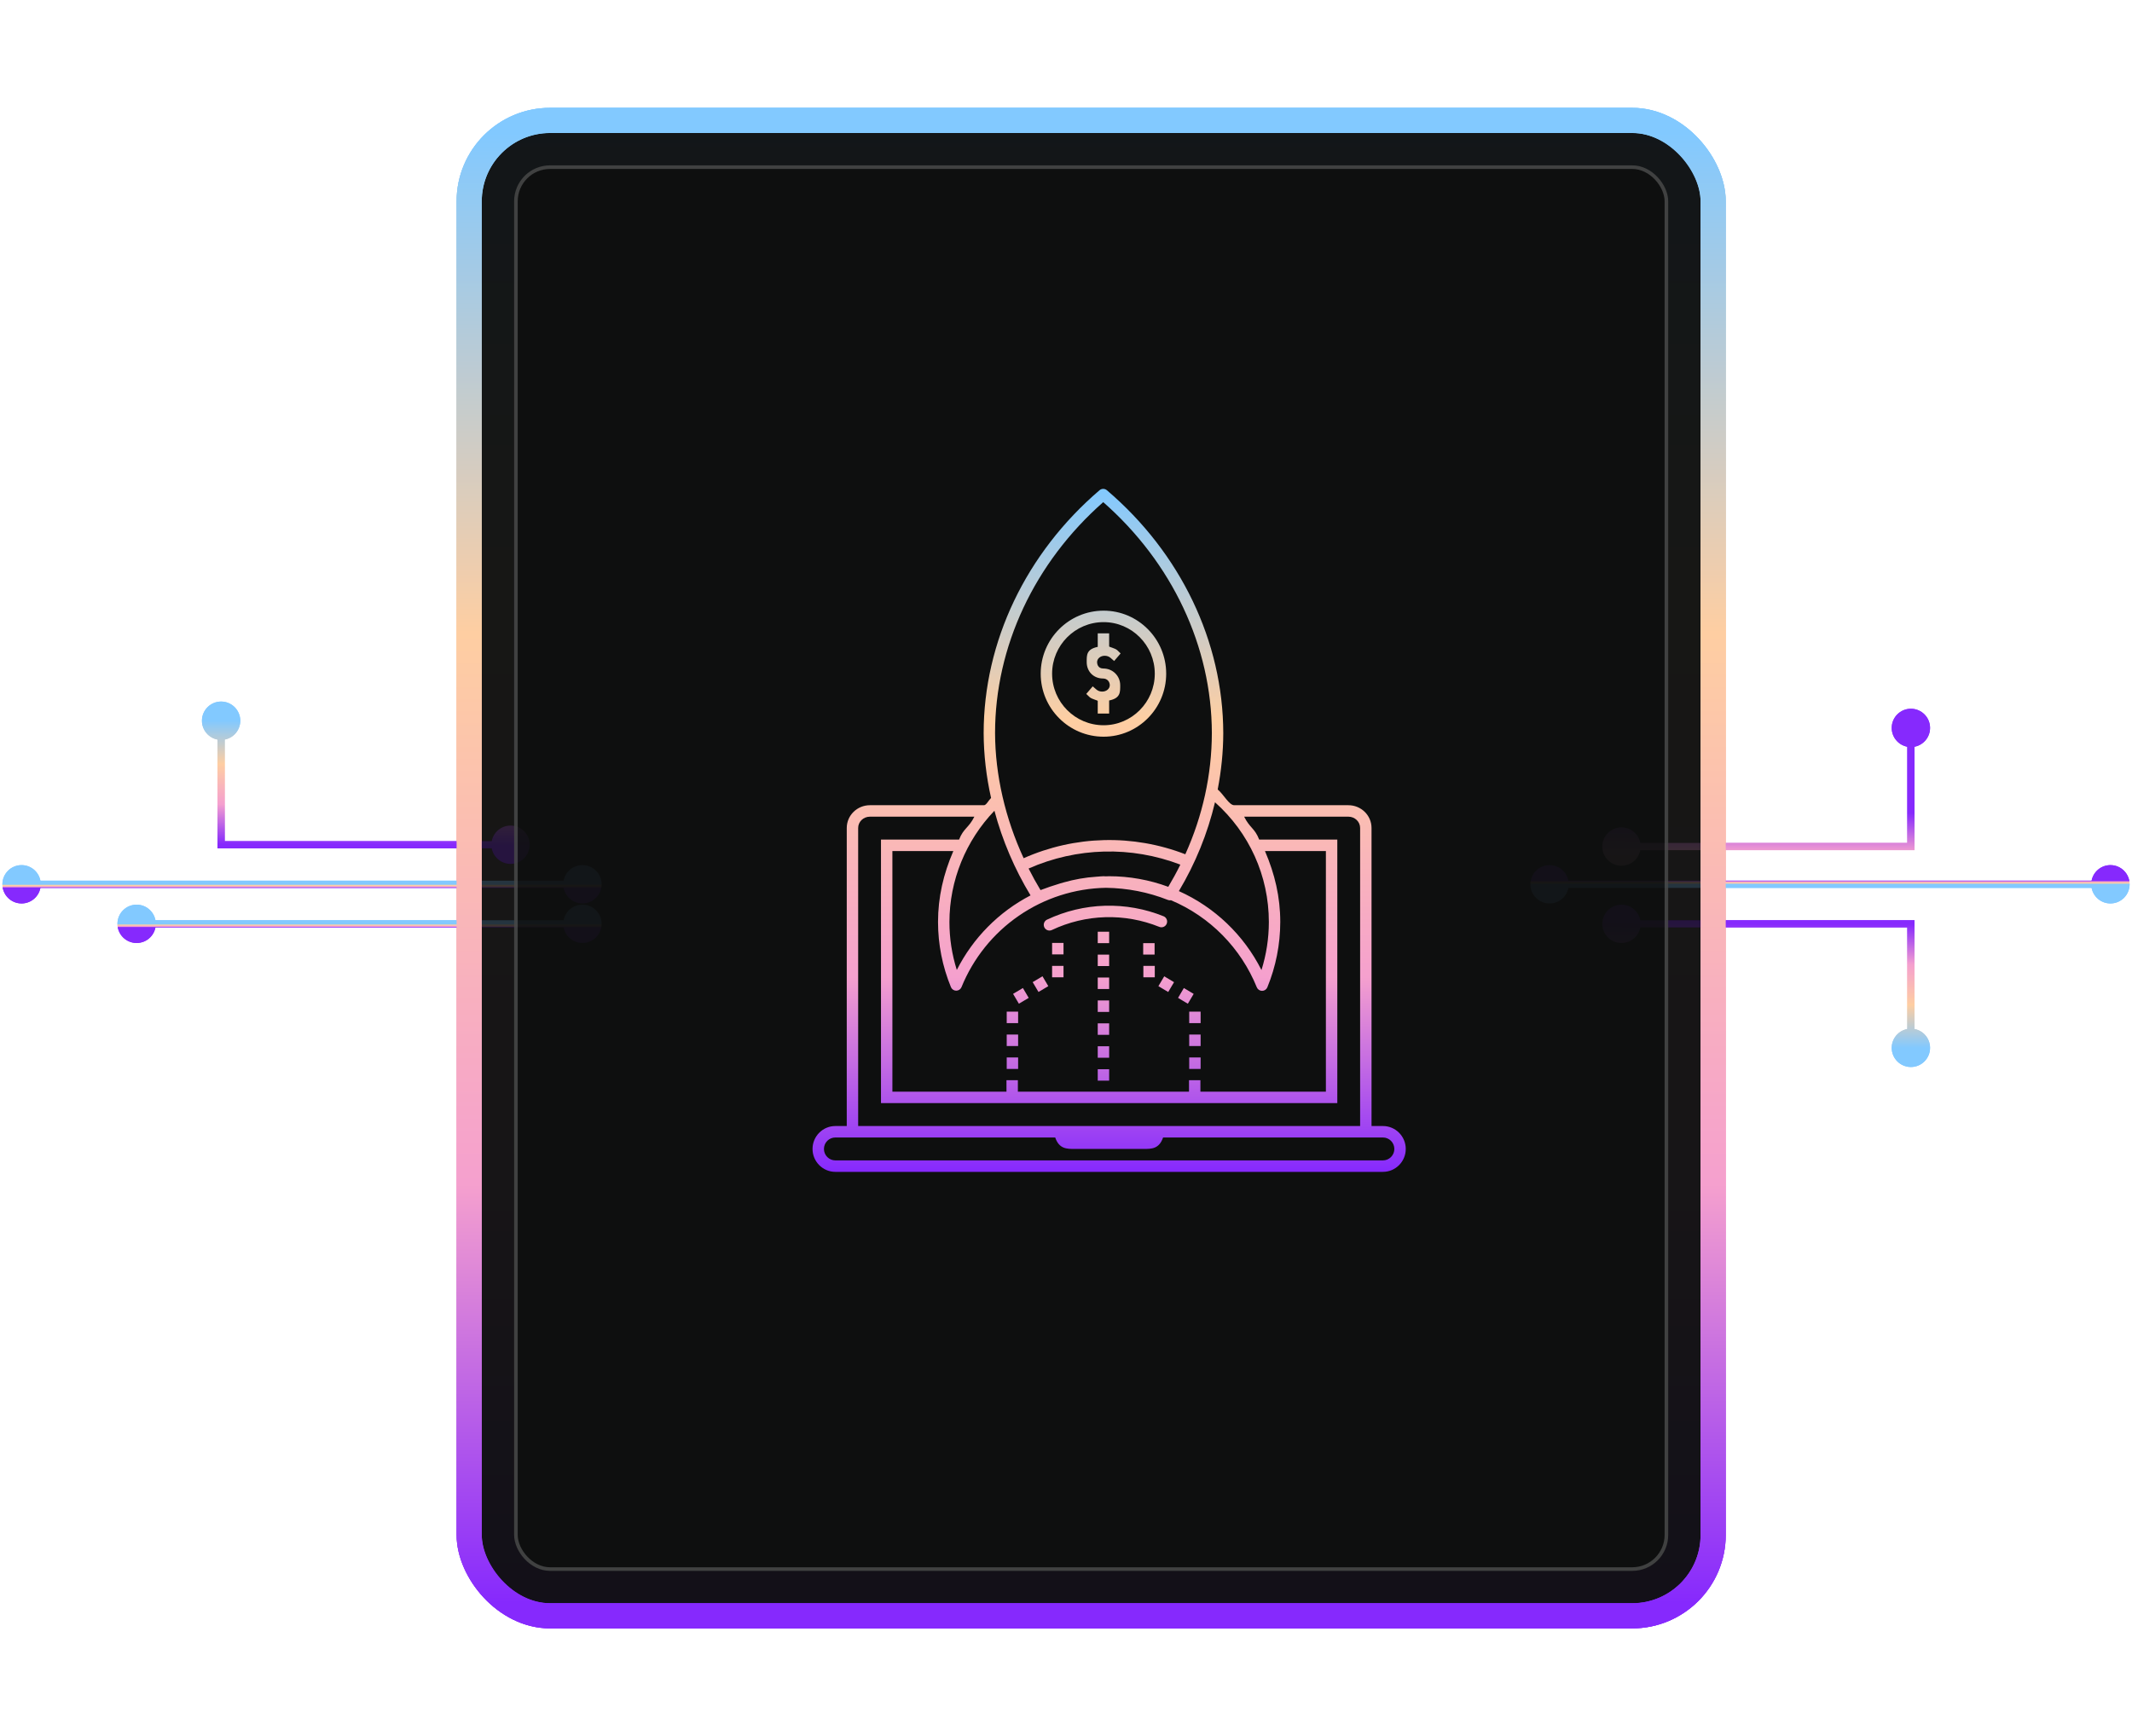 <svg width="593" height="483" viewBox="0 0 593 483" fill="none" xmlns="http://www.w3.org/2000/svg">
<g filter="url(#filter0_f_1360_1794)">
<rect x="134" y="37" width="339" height="409" rx="19" fill="url(#paint0_linear_1360_1794)"/>
<rect x="130.5" y="33.5" width="346" height="416" rx="22.5" stroke="url(#paint1_linear_1360_1794)" stroke-width="7"/>
</g>
<path d="M156.667 257C156.667 259.946 159.054 262.333 162 262.333C164.946 262.333 167.333 259.946 167.333 257C167.333 254.054 164.946 251.667 162 251.667C159.054 251.667 156.667 254.054 156.667 257ZM32.667 257C32.667 259.946 35.054 262.333 38 262.333C40.946 262.333 43.333 259.946 43.333 257C43.333 254.054 40.946 251.667 38 251.667C35.054 251.667 32.667 254.054 32.667 257ZM162 256L38 256L38 258L162 258L162 256Z" fill="url(#paint2_linear_1360_1794)"/>
<path d="M156.667 246C156.667 248.946 159.054 251.333 162 251.333C164.946 251.333 167.333 248.946 167.333 246C167.333 243.054 164.946 240.667 162 240.667C159.054 240.667 156.667 243.054 156.667 246ZM0.667 246C0.667 248.946 3.054 251.333 6 251.333C8.946 251.333 11.333 248.946 11.333 246C11.333 243.054 8.946 240.667 6 240.667C3.054 240.667 0.667 243.054 0.667 246ZM162 245H6V247H162V245Z" fill="url(#paint3_linear_1360_1794)"/>
<path d="M136.667 235C136.667 237.946 139.054 240.333 142 240.333C144.946 240.333 147.333 237.946 147.333 235C147.333 232.054 144.946 229.667 142 229.667C139.054 229.667 136.667 232.054 136.667 235ZM61.5 235H60.5V236H61.5V235ZM56.167 200.5C56.167 203.446 58.554 205.833 61.5 205.833C64.445 205.833 66.833 203.446 66.833 200.5C66.833 197.554 64.445 195.167 61.5 195.167C58.554 195.167 56.167 197.554 56.167 200.5ZM142 234H61.5V236H142V234ZM62.5 235V200.5H60.5V235H62.5Z" fill="url(#paint4_linear_1360_1794)"/>
<path d="M436.333 246C436.333 243.054 433.946 240.667 431 240.667C428.054 240.667 425.667 243.054 425.667 246C425.667 248.946 428.054 251.333 431 251.333C433.946 251.333 436.333 248.946 436.333 246ZM592.333 246C592.333 243.054 589.946 240.667 587 240.667C584.054 240.667 581.667 243.054 581.667 246C581.667 248.946 584.054 251.333 587 251.333C589.946 251.333 592.333 248.946 592.333 246ZM431 247L587 247L587 245L431 245L431 247Z" fill="url(#paint5_linear_1360_1794)"/>
<path d="M456.333 235.5C456.333 232.554 453.946 230.167 451 230.167C448.054 230.167 445.667 232.554 445.667 235.5C445.667 238.446 448.054 240.833 451 240.833C453.946 240.833 456.333 238.446 456.333 235.5ZM531.5 235.5L531.5 236.5L532.5 236.5L532.5 235.5L531.5 235.5ZM536.833 202.5C536.833 199.554 534.446 197.167 531.5 197.167C528.554 197.167 526.167 199.554 526.167 202.5C526.167 205.445 528.554 207.833 531.5 207.833C534.446 207.833 536.833 205.445 536.833 202.5ZM451 236.5L531.5 236.5L531.5 234.5L451 234.5L451 236.5ZM532.5 235.5L532.5 202.5L530.5 202.5L530.5 235.5L532.5 235.5Z" fill="url(#paint6_linear_1360_1794)"/>
<path d="M456.333 257C456.333 254.054 453.946 251.667 451 251.667C448.054 251.667 445.667 254.054 445.667 257C445.667 259.946 448.054 262.333 451 262.333C453.946 262.333 456.333 259.946 456.333 257ZM531.5 257L532.5 257L532.5 256L531.5 256L531.5 257ZM536.833 291.5C536.833 288.554 534.446 286.167 531.5 286.167C528.554 286.167 526.167 288.554 526.167 291.5C526.167 294.446 528.554 296.833 531.5 296.833C534.446 296.833 536.833 294.446 536.833 291.5ZM451 258L531.5 258L531.5 256L451 256L451 258ZM530.5 257L530.5 291.5L532.5 291.5L532.5 257L530.5 257Z" fill="url(#paint7_linear_1360_1794)"/>
<g filter="url(#filter1_b_1360_1794)">
<rect x="134" y="37" width="339" height="409" rx="19" fill="#0E0F10" fill-opacity="0.8"/>
<rect x="130.5" y="33.5" width="346" height="416" rx="22.5" stroke="url(#paint8_linear_1360_1794)" stroke-width="7"/>
</g>
<rect x="143" y="46" width="321" height="391" rx="10" fill="#0E0F10" fill-opacity="0.8"/>
<rect x="143.5" y="46.5" width="320" height="390" rx="9.5" stroke="white" stroke-opacity="0.2"/>
<path d="M156.667 257C156.667 259.946 159.054 262.333 162 262.333C164.946 262.333 167.333 259.946 167.333 257C167.333 254.054 164.946 251.667 162 251.667C159.054 251.667 156.667 254.054 156.667 257ZM32.667 257C32.667 259.946 35.054 262.333 38 262.333C40.946 262.333 43.333 259.946 43.333 257C43.333 254.054 40.946 251.667 38 251.667C35.054 251.667 32.667 254.054 32.667 257ZM162 256L38 256L38 258L162 258L162 256Z" fill="url(#paint9_linear_1360_1794)"/>
<path d="M156.667 246C156.667 248.946 159.054 251.333 162 251.333C164.946 251.333 167.333 248.946 167.333 246C167.333 243.054 164.946 240.667 162 240.667C159.054 240.667 156.667 243.054 156.667 246ZM0.667 246C0.667 248.946 3.054 251.333 6 251.333C8.946 251.333 11.333 248.946 11.333 246C11.333 243.054 8.946 240.667 6 240.667C3.054 240.667 0.667 243.054 0.667 246ZM162 245H6V247H162V245Z" fill="url(#paint10_linear_1360_1794)"/>
<path d="M136.667 235C136.667 237.946 139.054 240.333 142 240.333C144.946 240.333 147.333 237.946 147.333 235C147.333 232.054 144.946 229.667 142 229.667C139.054 229.667 136.667 232.054 136.667 235ZM61.5 235H60.5V236H61.5V235ZM56.167 200.5C56.167 203.446 58.554 205.833 61.5 205.833C64.445 205.833 66.833 203.446 66.833 200.5C66.833 197.554 64.445 195.167 61.5 195.167C58.554 195.167 56.167 197.554 56.167 200.5ZM142 234H61.5V236H142V234ZM62.5 235V200.5H60.5V235H62.5Z" fill="url(#paint11_linear_1360_1794)"/>
<path d="M436.333 246C436.333 243.054 433.946 240.667 431 240.667C428.054 240.667 425.667 243.054 425.667 246C425.667 248.946 428.054 251.333 431 251.333C433.946 251.333 436.333 248.946 436.333 246ZM592.333 246C592.333 243.054 589.946 240.667 587 240.667C584.054 240.667 581.667 243.054 581.667 246C581.667 248.946 584.054 251.333 587 251.333C589.946 251.333 592.333 248.946 592.333 246ZM431 247L587 247L587 245L431 245L431 247Z" fill="url(#paint12_linear_1360_1794)"/>
<path d="M456.333 235.5C456.333 232.554 453.946 230.167 451 230.167C448.054 230.167 445.667 232.554 445.667 235.5C445.667 238.446 448.054 240.833 451 240.833C453.946 240.833 456.333 238.446 456.333 235.5ZM531.5 235.5L531.5 236.5L532.5 236.5L532.5 235.5L531.5 235.5ZM536.833 202.5C536.833 199.554 534.446 197.167 531.5 197.167C528.554 197.167 526.167 199.554 526.167 202.5C526.167 205.445 528.554 207.833 531.5 207.833C534.446 207.833 536.833 205.445 536.833 202.5ZM451 236.5L531.5 236.5L531.5 234.5L451 234.5L451 236.5ZM532.5 235.5L532.5 202.5L530.5 202.5L530.5 235.5L532.5 235.5Z" fill="url(#paint13_linear_1360_1794)"/>
<path d="M456.333 257C456.333 254.054 453.946 251.667 451 251.667C448.054 251.667 445.667 254.054 445.667 257C445.667 259.946 448.054 262.333 451 262.333C453.946 262.333 456.333 259.946 456.333 257ZM531.5 257L532.5 257L532.5 256L531.5 256L531.5 257ZM536.833 291.5C536.833 288.554 534.446 286.167 531.5 286.167C528.554 286.167 526.167 288.554 526.167 291.5C526.167 294.446 528.554 296.833 531.5 296.833C534.446 296.833 536.833 294.446 536.833 291.5ZM451 258L531.5 258L531.5 256L451 256L451 258ZM530.5 257L530.5 291.5L532.5 291.5L532.5 257L530.5 257Z" fill="url(#paint14_linear_1360_1794)"/>
<g filter="url(#filter2_b_1360_1794)">
<rect x="134" y="37" width="339" height="409" rx="19" fill="#0E0F10" fill-opacity="0.8"/>
<rect x="130.5" y="33.5" width="346" height="416" rx="22.5" stroke="url(#paint15_linear_1360_1794)" stroke-width="7"/>
</g>
<rect x="143" y="46" width="321" height="391" rx="10" fill="#0E0F10" fill-opacity="0.8"/>
<rect x="143.5" y="46.5" width="320" height="390" rx="9.5" stroke="white" stroke-opacity="0.2"/>
<path d="M384.654 313.25H381.481V230.34C381.481 226.824 378.59 224.003 375.036 224.003H343.29C341.859 224.003 340.342 220.978 338.695 219.621C339.685 214.451 340.237 209.201 340.243 203.932C340.193 178.5 328.398 153.874 307.878 136.379C307.591 136.134 307.228 136 306.852 136C306.476 136 306.112 136.134 305.825 136.379C285.356 153.893 273.609 178.516 273.596 203.929C273.615 209.912 274.32 215.997 275.659 221.979C274.983 222.629 274.323 224.003 273.691 224.003H241.964C238.41 224.003 235.519 226.824 235.519 230.34V313.25H232.346C228.846 313.25 226 316.11 226 319.625C226 323.141 228.846 326 232.346 326H384.654C388.154 326 391 323.141 391 319.625C391 316.11 388.154 313.25 384.654 313.25ZM352.923 256.505C352.918 261.035 352.225 265.537 350.87 269.857C345.95 260.103 337.836 252.348 327.894 247.896C332.483 240.224 335.873 231.89 337.943 223.184C347.456 231.666 352.923 243.644 352.923 256.505ZM330.712 300.501V303.688H283.115V300.501H279.942V303.688H248.212V236.753H265.165C262.402 243.128 260.904 249.627 260.904 256.48C260.909 262.701 262.13 268.86 264.496 274.61C264.615 274.901 264.818 275.15 265.079 275.326C265.34 275.502 265.646 275.596 265.96 275.597C266.274 275.598 266.581 275.506 266.843 275.332C267.105 275.158 267.309 274.91 267.431 274.619C270.703 266.566 276.256 259.655 283.401 254.742C290.546 249.828 298.97 247.129 307.627 246.978C313.577 247.064 319.384 248.189 324.892 250.373C325.152 250.468 325.433 250.491 325.704 250.44C331.073 252.701 335.944 256.004 340.039 260.16C344.134 264.316 347.373 269.242 349.569 274.657C349.688 274.95 349.891 275.2 350.153 275.376C350.414 275.553 350.721 275.647 351.036 275.647C351.35 275.647 351.658 275.554 351.919 275.378C352.181 275.203 352.384 274.953 352.504 274.661C354.87 268.891 356.09 262.713 356.096 256.473C356.096 249.56 354.586 243.128 351.841 236.753H368.788V303.688H333.885V300.501H330.712ZM289.411 247.616C288.229 245.659 287.124 243.657 286.098 241.614C299.48 235.698 314.642 235.309 328.306 240.533C327.27 242.634 326.15 244.693 324.949 246.704C319.681 244.758 314.113 243.761 308.5 243.759C308.205 243.759 307.916 243.784 307.624 243.791C307.389 243.787 307.158 243.759 306.917 243.759C306.371 243.759 305.847 243.845 305.308 243.87L304.968 243.896C301.821 244.087 298.79 244.654 295.916 245.464C295.563 245.56 295.211 245.665 294.862 245.767C292.971 246.341 291.127 246.956 289.411 247.616ZM306.853 139.69C326.025 156.52 337.023 179.858 337.067 203.923C337.051 215.493 334.507 226.964 329.687 237.649C315.145 232.015 298.973 232.41 284.721 238.745C279.612 227.672 276.807 215.64 276.769 203.923C276.782 179.877 287.729 156.539 306.853 139.69ZM276.592 225.546C278.812 233.833 282.194 241.761 286.638 249.091C277.806 253.674 270.632 260.929 266.13 269.832C264.772 265.522 264.08 261.029 264.077 256.508C264.077 244.938 268.637 233.833 276.592 225.546ZM238.692 230.34C238.692 228.584 240.161 227.191 241.964 227.191H271.01C269.424 230.378 267.996 230.378 266.761 233.565H245.038V306.876H371.962V233.565H350.235C349.004 230.378 347.637 230.378 346.05 227.191H375.036C376.839 227.191 378.308 228.584 378.308 230.34V313.25H238.692V230.34ZM384.654 322.813H232.346C231.505 322.813 230.698 322.477 230.102 321.879C229.507 321.281 229.173 320.471 229.173 319.625C229.173 318.78 229.507 317.969 230.102 317.371C230.698 316.774 231.505 316.438 232.346 316.438H293.498C294.602 319.625 296.645 319.625 298.981 319.625H318.019C320.351 319.625 322.398 319.625 323.502 316.438H384.654C385.495 316.438 386.302 316.774 386.898 317.371C387.493 317.969 387.827 318.78 387.827 319.625C387.827 320.471 387.493 321.281 386.898 321.879C386.302 322.477 385.495 322.813 384.654 322.813Z" fill="url(#paint16_linear_1360_1794)"/>
<path d="M305.328 278.317H308.502V281.504H305.328V278.317ZM305.328 297.441H308.502V300.628H305.328V297.441ZM305.328 291.066H308.502V294.254H305.328V291.066ZM305.328 271.942H308.502V275.129H305.328V271.942ZM305.328 259.192H308.502V262.38H305.328V259.192ZM305.328 265.567H308.502V268.754H305.328V265.567ZM305.328 284.691H308.502V287.879H305.328V284.691ZM292.636 262.313H295.809V265.5H292.636V262.313ZM280.01 294.18H283.184V297.368H280.01V294.18ZM280.01 287.805H283.184V290.993H280.01V287.805ZM283.399 279.225L281.781 276.484L284.51 274.858L286.128 277.599L283.399 279.225ZM288.851 275.958L287.232 273.22L289.961 271.594L291.58 274.335L288.851 275.958ZM280.01 281.431H283.184V284.618H280.01V281.431ZM330.77 294.18H333.943V297.368H330.77V294.18ZM327.667 277.603L329.282 274.861L332.011 276.49L330.393 279.231L327.667 277.603ZM330.77 281.431H333.943V284.618H330.77V281.431ZM324.929 275.967L322.2 274.339L323.821 271.601L326.55 273.233L324.929 275.967ZM317.97 262.367H321.143V265.554H317.97V262.367ZM330.77 287.805H333.943V290.993H330.77V287.805ZM322.45 257.847C322.84 258.005 323.277 258 323.664 257.835C324.05 257.669 324.356 257.356 324.513 256.964C324.67 256.572 324.665 256.134 324.501 255.745C324.336 255.357 324.024 255.05 323.634 254.892C318.457 252.803 312.906 251.809 307.33 251.971C301.753 252.133 296.269 253.449 291.221 255.836C291.033 255.925 290.864 256.051 290.724 256.207C290.584 256.362 290.476 256.543 290.406 256.74C290.336 256.937 290.305 257.146 290.315 257.355C290.325 257.564 290.377 257.769 290.466 257.959C290.555 258.148 290.68 258.318 290.835 258.458C290.989 258.599 291.17 258.707 291.366 258.778C291.562 258.848 291.77 258.879 291.978 258.869C292.187 258.858 292.391 258.807 292.579 258.717C297.231 256.516 302.285 255.302 307.424 255.153C312.564 255.003 317.68 255.92 322.45 257.847ZM306.959 204.943C316.558 204.943 324.367 197.079 324.367 187.415C324.367 177.748 316.558 169.881 306.959 169.881C297.313 169.881 289.463 177.748 289.463 187.415C289.463 197.079 297.313 204.943 306.959 204.943ZM306.959 173.069C314.81 173.069 321.194 179.504 321.194 187.415C321.194 195.323 314.806 201.755 306.959 201.755C299.062 201.755 292.636 195.323 292.636 187.415C292.636 179.504 299.058 173.069 306.959 173.069Z" fill="url(#paint17_linear_1360_1794)"/>
<path d="M306.574 192.394C305.997 192.403 305.434 192.209 304.984 191.846L303.937 190.937L302.135 193.041L303.084 193.949C303.731 194.513 305.327 194.823 305.327 194.995V198.504H308.5V194.87C311.673 194.22 311.575 192.569 311.575 190.622C311.575 188.018 309.49 185.974 306.891 185.974C305.298 185.974 305.146 184.613 305.146 184.196C305.146 183.22 306.088 182.427 307.259 182.427C307.869 182.427 308.443 182.628 308.846 182.975L309.89 183.883L311.695 181.78L310.753 180.871C310.102 180.304 308.5 179.998 308.5 179.826V176.192H305.327V179.953C302.154 180.604 302.259 182.255 302.259 184.196C302.259 186.838 304.191 188.754 306.79 188.754C308.015 188.754 308.681 189.691 308.681 190.618C308.681 191.597 307.748 192.394 306.574 192.394ZM292.635 268.694H295.808V271.881H292.635V268.694ZM318.019 268.694H321.192V271.881H318.019V268.694Z" fill="url(#paint18_linear_1360_1794)"/>
<defs>
<filter id="filter0_f_1360_1794" x="97" y="0" width="413" height="483" filterUnits="userSpaceOnUse" color-interpolation-filters="sRGB">
<feFlood flood-opacity="0" result="BackgroundImageFix"/>
<feBlend mode="normal" in="SourceGraphic" in2="BackgroundImageFix" result="shape"/>
<feGaussianBlur stdDeviation="15" result="effect1_foregroundBlur_1360_1794"/>
</filter>
<filter id="filter1_b_1360_1794" x="102" y="5" width="403" height="473" filterUnits="userSpaceOnUse" color-interpolation-filters="sRGB">
<feFlood flood-opacity="0" result="BackgroundImageFix"/>
<feGaussianBlur in="BackgroundImageFix" stdDeviation="12.5"/>
<feComposite in2="SourceAlpha" operator="in" result="effect1_backgroundBlur_1360_1794"/>
<feBlend mode="normal" in="SourceGraphic" in2="effect1_backgroundBlur_1360_1794" result="shape"/>
</filter>
<filter id="filter2_b_1360_1794" x="102" y="5" width="403" height="473" filterUnits="userSpaceOnUse" color-interpolation-filters="sRGB">
<feFlood flood-opacity="0" result="BackgroundImageFix"/>
<feGaussianBlur in="BackgroundImageFix" stdDeviation="12.5"/>
<feComposite in2="SourceAlpha" operator="in" result="effect1_backgroundBlur_1360_1794"/>
<feBlend mode="normal" in="SourceGraphic" in2="effect1_backgroundBlur_1360_1794" result="shape"/>
</filter>
<linearGradient id="paint0_linear_1360_1794" x1="303.5" y1="37" x2="303.5" y2="446" gradientUnits="userSpaceOnUse">
<stop stop-color="#82C9FF"/>
<stop offset="0.34" stop-color="#FECEA2"/>
<stop offset="0.715" stop-color="#F5A0CE"/>
<stop offset="1" stop-color="#8629FD"/>
</linearGradient>
<linearGradient id="paint1_linear_1360_1794" x1="303.5" y1="37" x2="303.5" y2="446" gradientUnits="userSpaceOnUse">
<stop stop-color="#82C9FF"/>
<stop offset="0.34" stop-color="#FECEA2"/>
<stop offset="0.715" stop-color="#F5A0CE"/>
<stop offset="1" stop-color="#8629FD"/>
</linearGradient>
<linearGradient id="paint2_linear_1360_1794" x1="100" y1="257" x2="100" y2="258" gradientUnits="userSpaceOnUse">
<stop stop-color="#82C9FF"/>
<stop offset="0.34" stop-color="#FECEA2"/>
<stop offset="0.715" stop-color="#F5A0CE"/>
<stop offset="1" stop-color="#8629FD"/>
</linearGradient>
<linearGradient id="paint3_linear_1360_1794" x1="84" y1="246" x2="84" y2="247" gradientUnits="userSpaceOnUse">
<stop stop-color="#82C9FF"/>
<stop offset="0.34" stop-color="#FECEA2"/>
<stop offset="0.715" stop-color="#F5A0CE"/>
<stop offset="1" stop-color="#8629FD"/>
</linearGradient>
<linearGradient id="paint4_linear_1360_1794" x1="70.479" y1="200.5" x2="70.356" y2="234.868" gradientUnits="userSpaceOnUse">
<stop stop-color="#82C9FF"/>
<stop offset="0.35" stop-color="#FECEA2"/>
<stop offset="0.675" stop-color="#F5A0CE"/>
<stop offset="1" stop-color="#8629FD"/>
</linearGradient>
<linearGradient id="paint5_linear_1360_1794" x1="509" y1="246" x2="509" y2="245" gradientUnits="userSpaceOnUse">
<stop stop-color="#82C9FF"/>
<stop offset="0.34" stop-color="#FECEA2"/>
<stop offset="0.715" stop-color="#F5A0CE"/>
<stop offset="1" stop-color="#8629FD"/>
</linearGradient>
<linearGradient id="paint6_linear_1360_1794" x1="522.521" y1="260.5" x2="522.644" y2="226.132" gradientUnits="userSpaceOnUse">
<stop stop-color="#82C9FF"/>
<stop offset="0.35" stop-color="#FECEA2"/>
<stop offset="0.675" stop-color="#F5A0CE"/>
<stop offset="1" stop-color="#8629FD"/>
</linearGradient>
<linearGradient id="paint7_linear_1360_1794" x1="522.521" y1="291.5" x2="522.644" y2="257.132" gradientUnits="userSpaceOnUse">
<stop stop-color="#82C9FF"/>
<stop offset="0.35" stop-color="#FECEA2"/>
<stop offset="0.675" stop-color="#F5A0CE"/>
<stop offset="1" stop-color="#8629FD"/>
</linearGradient>
<linearGradient id="paint8_linear_1360_1794" x1="303.5" y1="37" x2="303.5" y2="446" gradientUnits="userSpaceOnUse">
<stop stop-color="#82C9FF"/>
<stop offset="0.34" stop-color="#FECEA2"/>
<stop offset="0.715" stop-color="#F5A0CE"/>
<stop offset="1" stop-color="#8629FD"/>
</linearGradient>
<linearGradient id="paint9_linear_1360_1794" x1="100" y1="257" x2="100" y2="258" gradientUnits="userSpaceOnUse">
<stop stop-color="#82C9FF"/>
<stop offset="0.34" stop-color="#FECEA2"/>
<stop offset="0.715" stop-color="#F5A0CE"/>
<stop offset="1" stop-color="#8629FD"/>
</linearGradient>
<linearGradient id="paint10_linear_1360_1794" x1="84" y1="246" x2="84" y2="247" gradientUnits="userSpaceOnUse">
<stop stop-color="#82C9FF"/>
<stop offset="0.34" stop-color="#FECEA2"/>
<stop offset="0.715" stop-color="#F5A0CE"/>
<stop offset="1" stop-color="#8629FD"/>
</linearGradient>
<linearGradient id="paint11_linear_1360_1794" x1="70.479" y1="200.5" x2="70.356" y2="234.868" gradientUnits="userSpaceOnUse">
<stop stop-color="#82C9FF"/>
<stop offset="0.35" stop-color="#FECEA2"/>
<stop offset="0.675" stop-color="#F5A0CE"/>
<stop offset="1" stop-color="#8629FD"/>
</linearGradient>
<linearGradient id="paint12_linear_1360_1794" x1="509" y1="246" x2="509" y2="245" gradientUnits="userSpaceOnUse">
<stop stop-color="#82C9FF"/>
<stop offset="0.34" stop-color="#FECEA2"/>
<stop offset="0.715" stop-color="#F5A0CE"/>
<stop offset="1" stop-color="#8629FD"/>
</linearGradient>
<linearGradient id="paint13_linear_1360_1794" x1="522.521" y1="260.5" x2="522.644" y2="226.132" gradientUnits="userSpaceOnUse">
<stop stop-color="#82C9FF"/>
<stop offset="0.35" stop-color="#FECEA2"/>
<stop offset="0.675" stop-color="#F5A0CE"/>
<stop offset="1" stop-color="#8629FD"/>
</linearGradient>
<linearGradient id="paint14_linear_1360_1794" x1="522.521" y1="291.5" x2="522.644" y2="257.132" gradientUnits="userSpaceOnUse">
<stop stop-color="#82C9FF"/>
<stop offset="0.35" stop-color="#FECEA2"/>
<stop offset="0.675" stop-color="#F5A0CE"/>
<stop offset="1" stop-color="#8629FD"/>
</linearGradient>
<linearGradient id="paint15_linear_1360_1794" x1="303.5" y1="37" x2="303.5" y2="446" gradientUnits="userSpaceOnUse">
<stop stop-color="#82C9FF"/>
<stop offset="0.34" stop-color="#FECEA2"/>
<stop offset="0.715" stop-color="#F5A0CE"/>
<stop offset="1" stop-color="#8629FD"/>
</linearGradient>
<linearGradient id="paint16_linear_1360_1794" x1="308.5" y1="136" x2="308.5" y2="326" gradientUnits="userSpaceOnUse">
<stop stop-color="#82C9FF"/>
<stop offset="0.34" stop-color="#FECEA2"/>
<stop offset="0.715" stop-color="#F5A0CE"/>
<stop offset="1" stop-color="#8629FD"/>
</linearGradient>
<linearGradient id="paint17_linear_1360_1794" x1="308.5" y1="136" x2="308.5" y2="326" gradientUnits="userSpaceOnUse">
<stop stop-color="#82C9FF"/>
<stop offset="0.34" stop-color="#FECEA2"/>
<stop offset="0.715" stop-color="#F5A0CE"/>
<stop offset="1" stop-color="#8629FD"/>
</linearGradient>
<linearGradient id="paint18_linear_1360_1794" x1="308.5" y1="136" x2="308.5" y2="326" gradientUnits="userSpaceOnUse">
<stop stop-color="#82C9FF"/>
<stop offset="0.34" stop-color="#FECEA2"/>
<stop offset="0.715" stop-color="#F5A0CE"/>
<stop offset="1" stop-color="#8629FD"/>
</linearGradient>
</defs>
</svg>
